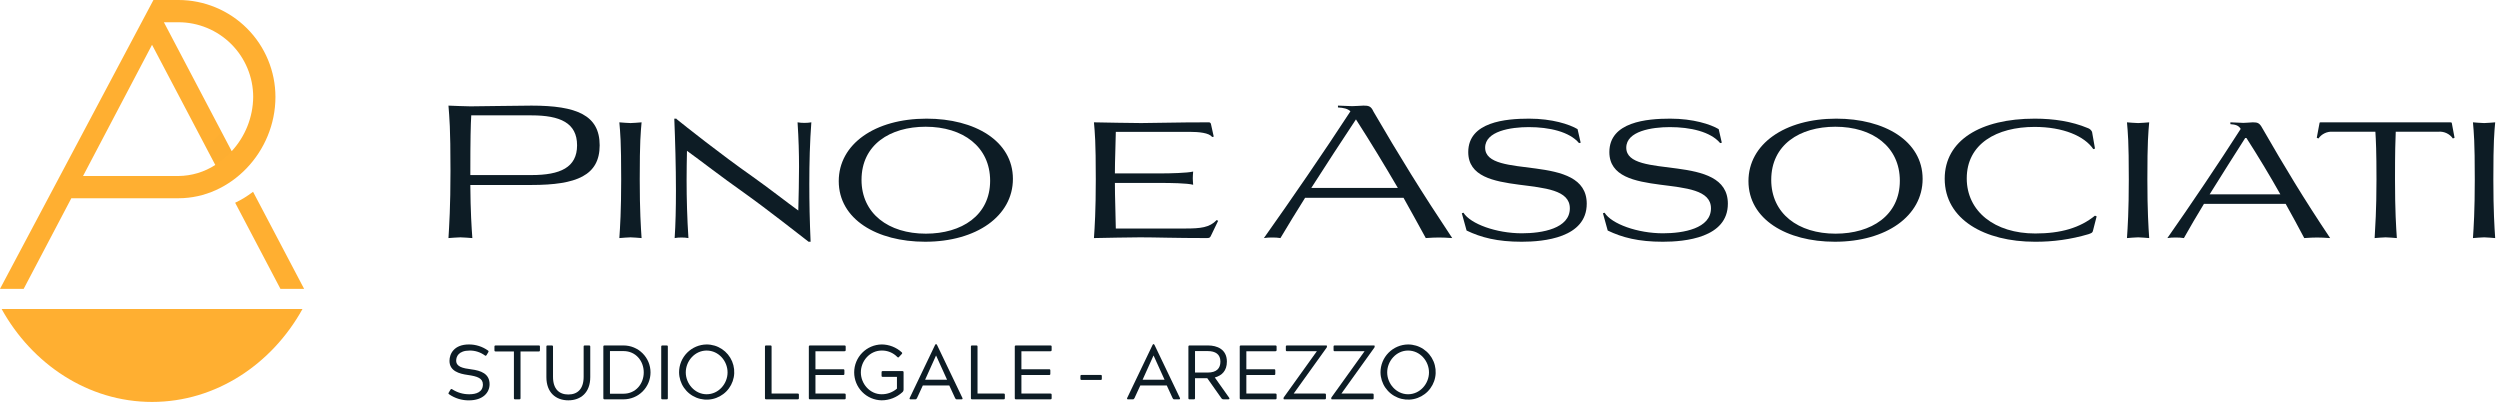 <svg xmlns="http://www.w3.org/2000/svg" width="311" height="50" viewBox="0 0 311 50" fill="none"><path d="M29.253 25.221L34.887 35.933H37.832L31.48 23.856C30.789 24.39 30.042 24.848 29.253 25.221Z" fill="#FFAF31"></path><path d="M22.21 0H19.088L0 35.934H2.945L8.874 24.662H22.21C28.744 24.662 34.265 18.889 34.265 12.054C34.261 8.858 32.99 5.794 30.73 3.534C28.47 1.275 25.406 0.004 22.21 0ZM22.21 21.895H10.33L18.913 5.573L26.782 20.521C25.418 21.403 23.833 21.879 22.21 21.894V21.895ZM28.824 18.807L20.388 2.768H22.21C24.672 2.771 27.033 3.75 28.774 5.491C30.515 7.232 31.495 9.593 31.497 12.055C31.475 14.559 30.522 16.965 28.824 18.806V18.807Z" fill="#FFAF31"></path><path d="M0.203 38.442C3.977 45.265 10.942 50 18.916 50C26.889 50 33.854 45.265 37.629 38.442H0.203Z" fill="#FFAF31"></path><g style="mix-blend-mode:darken" opacity="0.1"><g style="mix-blend-mode:darken" opacity="0.1"><path d="M25.586 18.25C26.307 17.718 26.98 17.124 27.598 16.474L28.825 18.835C28.186 19.446 27.502 20.009 26.78 20.518L25.586 18.25Z" fill="#161615"></path></g></g><path d="M58.623 14.35C58.554 15.584 58.509 17.115 58.509 21.778H66.12C69.685 21.778 71.788 20.841 71.788 18.076C71.788 15.288 69.685 14.351 66.12 14.351L58.623 14.35ZM57.275 29.525C56.795 29.525 56.269 29.593 55.789 29.617C55.88 28.086 56.04 25.754 56.04 21.274C56.04 15.743 55.903 14.647 55.789 13.139C56.657 13.162 57.663 13.229 58.532 13.229C59.309 13.229 64.909 13.139 66.12 13.139C71.741 13.139 74.598 14.327 74.598 18.075C74.598 21.823 71.741 23.011 66.12 23.011H58.508C58.532 26.372 58.668 28.337 58.76 29.617C58.257 29.593 57.754 29.525 57.274 29.525" fill="#0D1C25"></path><path d="M78.441 29.525C77.984 29.525 77.504 29.594 77.047 29.617C77.138 28.268 77.275 26.235 77.275 22.326C77.275 17.504 77.161 16.567 77.047 15.218C77.504 15.241 77.984 15.309 78.441 15.309C78.874 15.309 79.355 15.241 79.813 15.218C79.698 16.567 79.584 17.504 79.584 22.326C79.584 26.235 79.722 28.268 79.813 29.617C79.356 29.594 78.875 29.525 78.441 29.525Z" fill="#0D1C25"></path><path d="M84.156 14.806C85.229 15.674 89.664 19.195 93.572 21.937C95.857 23.559 97.844 25.136 99.308 26.188C99.353 24.244 99.399 22.531 99.399 20.748C99.399 19.079 99.353 17.32 99.217 15.217C99.496 15.266 99.779 15.289 100.062 15.286C100.353 15.289 100.644 15.266 100.931 15.217C100.747 17.662 100.679 20.199 100.679 22.896C100.679 25.159 100.725 27.536 100.84 30.072H100.588C99.536 29.273 95.651 26.189 92.543 23.97C89.686 21.959 87.172 19.994 85.459 18.76C85.435 19.971 85.413 21.182 85.413 22.417C85.413 24.77 85.481 27.147 85.641 29.615C85.354 29.568 85.063 29.545 84.772 29.547C84.489 29.543 84.206 29.566 83.927 29.615C84.041 27.924 84.087 25.89 84.087 23.719C84.087 20.748 83.996 17.548 83.882 14.76H84.156L84.156 14.806Z" fill="#0D1C25"></path><path d="M107.173 22.371C107.173 26.576 110.532 29.068 115.172 29.068C119.629 29.068 123.172 26.805 123.172 22.485C123.172 18.257 119.79 15.766 115.15 15.766C110.716 15.766 107.174 18.006 107.174 22.371H107.173ZM115.265 14.76C121.252 14.76 126.006 17.525 126.006 22.256C126.006 26.85 121.503 30.072 115.081 30.072C109.094 30.072 104.34 27.284 104.34 22.531C104.34 17.937 108.819 14.76 115.265 14.76" fill="#0D1C25"></path><path d="M150.646 15.445L150.989 16.999L150.782 17.044C150.44 16.519 149.091 16.404 148.064 16.404H138.807C138.785 18.096 138.693 19.856 138.693 21.57H144.59C145.458 21.57 147.721 21.524 148.429 21.341C148.407 21.661 148.384 21.89 148.384 22.164C148.384 22.438 148.407 22.644 148.429 22.986C147.721 22.781 145.458 22.758 144.59 22.758H138.693C138.693 24.632 138.785 26.552 138.807 28.427H147.423C149.365 28.427 150.463 28.313 151.355 27.376L151.536 27.467L150.667 29.273C150.531 29.593 150.44 29.616 150.096 29.616C146.142 29.616 143.742 29.524 141.823 29.524C140.063 29.524 137.846 29.593 136.087 29.616C136.178 28.267 136.316 26.233 136.316 22.325C136.316 17.503 136.201 16.566 136.087 15.217C137.892 15.24 140.154 15.309 141.96 15.309C143.675 15.309 146.119 15.217 150.348 15.217C150.383 15.212 150.418 15.214 150.452 15.223C150.485 15.232 150.517 15.248 150.545 15.269C150.573 15.29 150.596 15.317 150.613 15.347C150.63 15.378 150.641 15.411 150.645 15.446" fill="#0D1C25"></path><path d="M168.681 14.852C166.921 17.503 165.001 20.451 163.127 23.377H173.891C172.246 20.565 170.532 17.731 168.681 14.852ZM170.852 13.868C174.029 19.331 176.909 23.992 180.656 29.614C179.948 29.569 179.468 29.546 179.011 29.546C178.531 29.546 178.074 29.569 177.366 29.614C176.451 27.946 175.537 26.278 174.6 24.61H162.351C161.276 26.324 160.225 28.038 159.288 29.614C158.947 29.562 158.603 29.54 158.259 29.546C157.915 29.539 157.571 29.562 157.23 29.614C160.636 24.815 164.75 18.827 167.995 13.845C167.653 13.525 167.172 13.411 166.442 13.365V13.137C166.921 13.137 167.721 13.206 168.202 13.206C168.727 13.206 169.322 13.137 169.619 13.137C170.259 13.137 170.555 13.206 170.853 13.868" fill="#0D1C25"></path><path d="M196.636 17.754L196.431 17.8C195.242 16.383 192.729 15.812 190.169 15.812C187.929 15.812 184.752 16.315 184.752 18.371C184.752 22.44 197.39 18.897 197.39 25.342C197.39 29.593 192.02 30.073 189.3 30.073C186.261 30.073 184.25 29.547 182.444 28.679L181.85 26.53L182.055 26.462C182.923 27.856 186.145 29.022 189.323 29.022C191.86 29.022 195.288 28.427 195.288 25.914C195.288 21.32 182.65 24.999 182.65 18.92C182.65 15.149 187.335 14.76 190.214 14.76C193.093 14.76 195.242 15.469 196.248 16.063L196.636 17.754Z" fill="#0D1C25"></path><path d="M214.192 17.754L213.987 17.8C212.798 16.383 210.285 15.812 207.724 15.812C205.485 15.812 202.308 16.315 202.308 18.371C202.308 22.44 214.946 18.897 214.946 25.342C214.946 29.593 209.576 30.073 206.855 30.073C203.816 30.073 201.805 29.547 199.999 28.679L199.405 26.53L199.611 26.462C200.479 27.856 203.701 29.022 206.878 29.022C209.415 29.022 212.844 28.427 212.844 25.914C212.844 21.32 200.204 24.999 200.204 18.92C200.204 15.149 204.89 14.76 207.77 14.76C210.649 14.76 212.798 15.469 213.804 16.063L214.192 17.754Z" fill="#0D1C25"></path><path d="M220.341 22.371C220.341 26.576 223.7 29.068 228.34 29.068C232.798 29.068 236.34 26.805 236.34 22.485C236.34 18.257 232.957 15.766 228.318 15.766C223.884 15.766 220.342 18.006 220.342 22.371H220.341ZM228.433 14.76C234.42 14.76 239.174 17.525 239.174 22.256C239.174 26.85 234.672 30.072 228.249 30.072C222.262 30.072 217.508 27.284 217.508 22.531C217.508 17.937 221.987 14.76 228.433 14.76" fill="#0D1C25"></path><path d="M244.663 22.189C244.663 26.302 248.136 29.045 253.187 29.045C256.387 29.045 258.763 28.336 260.615 26.828L260.822 26.919L260.365 28.702C260.319 28.953 260.182 28.999 259.793 29.137C257.634 29.774 255.393 30.089 253.142 30.073C246.903 30.073 241.921 27.308 241.921 22.234C241.921 17.458 246.377 14.76 253.119 14.76C255.496 14.76 257.737 15.104 259.702 15.925C259.822 15.962 259.933 16.023 260.028 16.106C260.122 16.189 260.198 16.291 260.251 16.405L260.616 18.485L260.411 18.554C259.313 16.93 256.663 15.788 253.097 15.788C248.389 15.788 244.664 17.89 244.664 22.188" fill="#0D1C25"></path><path d="M265.988 29.525C265.532 29.525 265.052 29.594 264.595 29.617C264.686 28.268 264.823 26.235 264.823 22.326C264.823 17.504 264.709 16.567 264.595 15.218C265.052 15.241 265.532 15.309 265.988 15.309C266.423 15.309 266.903 15.241 267.36 15.218C267.247 16.567 267.133 17.504 267.133 22.326C267.133 26.235 267.27 28.268 267.36 29.617C266.904 29.594 266.424 29.525 265.988 29.525Z" fill="#0D1C25"></path><path d="M279.381 17.046C277.987 19.24 276.41 21.708 274.879 24.176H283.677C282.352 21.822 280.935 19.468 279.38 17.046H279.381ZM281.437 15.948C284.202 20.748 286.579 24.702 289.87 29.616C289.161 29.57 288.705 29.547 288.247 29.547C287.79 29.547 287.356 29.57 286.648 29.616C285.893 28.199 285.139 26.782 284.34 25.365H274.169C273.278 26.828 272.432 28.267 271.678 29.616C271.338 29.564 270.994 29.541 270.65 29.547C270.305 29.54 269.961 29.563 269.621 29.616C272.477 25.547 276.02 20.291 278.74 16.04C278.717 16.017 278.717 16.017 278.717 15.995C278.466 15.606 278.099 15.491 277.46 15.446V15.217C277.917 15.217 278.625 15.286 279.083 15.286C279.517 15.286 279.997 15.217 280.248 15.217C280.865 15.217 281.093 15.308 281.436 15.948" fill="#0D1C25"></path><path d="M296.777 29.525C296.32 29.525 295.84 29.594 295.405 29.617C295.474 28.268 295.634 26.235 295.634 22.326C295.634 18.783 295.565 17.458 295.497 16.384H290.172C289.83 16.363 289.49 16.43 289.182 16.578C288.874 16.726 288.608 16.951 288.411 17.23L288.206 17.138L288.549 15.309C288.549 15.218 288.64 15.218 288.709 15.218H304.799C304.89 15.218 304.98 15.218 305.004 15.309L305.346 17.138L305.139 17.23C304.944 16.948 304.679 16.723 304.37 16.575C304.062 16.426 303.72 16.36 303.379 16.384H298.031C297.985 17.458 297.939 18.783 297.939 22.326C297.939 26.235 298.076 28.268 298.168 29.617C297.711 29.594 297.231 29.525 296.774 29.525" fill="#0D1C25"></path><path d="M309.029 29.525C308.572 29.525 308.092 29.594 307.635 29.617C307.726 28.268 307.863 26.235 307.863 22.326C307.863 17.504 307.749 16.567 307.635 15.218C308.092 15.241 308.572 15.309 309.029 15.309C309.463 15.309 309.943 15.241 310.401 15.218C310.287 16.567 310.173 17.504 310.173 22.326C310.173 26.235 310.31 28.268 310.401 29.617C309.944 29.594 309.464 29.525 309.029 29.525Z" fill="#0D1C25"></path><path d="M58.435 43.607C59.113 43.602 59.775 43.817 60.321 44.219C60.347 44.243 60.381 44.256 60.417 44.257C60.464 44.257 60.503 44.219 60.541 44.152L60.742 43.817C60.79 43.721 60.799 43.664 60.694 43.597C60.006 43.109 59.182 42.848 58.339 42.85C56.481 42.85 55.916 44.018 55.916 44.89C55.916 46.163 57.133 46.498 58.176 46.642C59.393 46.814 60.072 47.053 60.072 47.829C60.072 48.777 59.239 49.046 58.386 49.046C57.629 49.054 56.886 48.838 56.252 48.424C56.221 48.402 56.184 48.388 56.146 48.386C56.108 48.386 56.07 48.424 56.031 48.491L55.83 48.828C55.773 48.933 55.764 48.981 55.869 49.048C56.59 49.548 57.45 49.812 58.328 49.804C60.099 49.804 60.904 48.828 60.904 47.793C60.904 46.491 59.831 46.099 58.615 45.945C57.572 45.811 56.749 45.629 56.749 44.863C56.749 44.375 57.026 43.609 58.433 43.609" fill="#0D1C25"></path><path d="M61.671 43.722H63.931V49.514C63.931 49.639 63.96 49.677 64.085 49.677H64.592C64.716 49.677 64.754 49.639 64.754 49.514V43.722H67.014C67.129 43.722 67.168 43.684 67.168 43.559V43.129C67.168 43.014 67.148 42.976 67.014 42.976H61.671C61.547 42.976 61.509 43.014 61.509 43.129V43.559C61.509 43.674 61.538 43.722 61.671 43.722Z" fill="#0D1C25"></path><path d="M67.971 43.129V46.92C67.971 48.825 69.139 49.801 70.7 49.801C72.26 49.801 73.428 48.825 73.428 46.92V43.129C73.428 43.014 73.39 42.976 73.266 42.976H72.758C72.634 42.976 72.605 43.014 72.605 43.129V46.872C72.605 48.413 71.828 49.075 70.7 49.075C69.571 49.075 68.794 48.413 68.794 46.872V43.129C68.794 43.014 68.756 42.976 68.631 42.976H68.124C68.009 42.976 67.971 43.005 67.971 43.129Z" fill="#0D1C25"></path><path d="M77.564 43.674C79.096 43.674 80.082 44.909 80.082 46.326C80.082 47.734 79.096 48.978 77.564 48.978H75.879V43.674H77.564ZM75.218 42.975C75.094 42.975 75.056 43.013 75.056 43.128V49.514C75.056 49.639 75.103 49.677 75.218 49.677H77.574C78.463 49.677 79.315 49.324 79.943 48.696C80.572 48.067 80.925 47.215 80.925 46.326C80.925 45.438 80.572 44.585 79.943 43.957C79.315 43.328 78.463 42.975 77.574 42.975L75.218 42.975Z" fill="#0D1C25"></path><path d="M82.256 49.515C82.256 49.639 82.294 49.677 82.418 49.677H82.926C83.041 49.677 83.079 49.639 83.079 49.515V43.129C83.079 43.014 83.051 42.976 82.926 42.976H82.418C82.294 42.976 82.256 43.014 82.256 43.129V49.515Z" fill="#0D1C25"></path><path d="M85.31 46.326C85.31 44.91 86.439 43.608 87.904 43.608C89.398 43.608 90.509 44.91 90.509 46.326C90.509 47.734 89.398 49.045 87.904 49.045C86.439 49.045 85.31 47.733 85.31 46.326ZM84.477 46.326C84.485 47.004 84.694 47.663 85.076 48.222C85.459 48.781 85.998 49.214 86.626 49.467C87.254 49.72 87.943 49.782 88.606 49.644C89.269 49.506 89.877 49.175 90.353 48.693C90.828 48.211 91.15 47.599 91.279 46.934C91.407 46.269 91.336 45.581 91.074 44.956C90.812 44.332 90.372 43.799 89.808 43.424C89.244 43.049 88.581 42.85 87.904 42.851C86.99 42.861 86.116 43.232 85.474 43.883C84.832 44.534 84.474 45.412 84.477 46.326Z" fill="#0D1C25"></path><path d="M95.985 48.958V43.127C95.985 43.012 95.946 42.974 95.831 42.974H95.324C95.199 42.974 95.161 43.012 95.161 43.127V49.513C95.161 49.638 95.199 49.676 95.324 49.676H99.221C99.345 49.676 99.383 49.638 99.383 49.513V49.121C99.383 48.996 99.345 48.958 99.221 48.958H95.985Z" fill="#0D1C25"></path><path d="M100.619 43.129V49.514C100.619 49.639 100.657 49.677 100.782 49.677H105.042C105.167 49.677 105.205 49.639 105.205 49.514V49.122C105.205 48.997 105.167 48.959 105.042 48.959H101.443V46.652H104.89C105.005 46.652 105.043 46.614 105.043 46.489V46.097C105.043 45.972 105.005 45.934 104.89 45.934H101.442V43.694H105.041C105.165 43.694 105.204 43.646 105.204 43.531V43.129C105.204 43.014 105.165 42.976 105.041 42.976H100.782C100.657 42.976 100.619 43.014 100.619 43.129" fill="#0D1C25"></path><path d="M109.676 43.607C110.037 43.6 110.395 43.666 110.73 43.803C111.064 43.94 111.367 44.143 111.619 44.401C111.667 44.45 111.697 44.468 111.734 44.468C111.758 44.465 111.78 44.456 111.8 44.443C111.82 44.43 111.836 44.412 111.849 44.392L112.165 44.056C112.241 43.96 112.27 43.912 112.174 43.826C111.493 43.2 110.601 42.852 109.676 42.849C108.764 42.865 107.896 43.238 107.257 43.888C106.618 44.538 106.26 45.413 106.26 46.325C106.26 47.236 106.618 48.111 107.257 48.761C107.896 49.411 108.764 49.784 109.676 49.8C110.63 49.799 111.548 49.44 112.251 48.795C112.301 48.753 112.341 48.7 112.367 48.64C112.394 48.581 112.407 48.516 112.405 48.45V46.325C112.405 46.21 112.376 46.162 112.242 46.162H109.82C109.705 46.162 109.667 46.2 109.667 46.325V46.728C109.667 46.852 109.705 46.881 109.82 46.881H111.58V48.346C111.051 48.803 110.374 49.051 109.675 49.045C108.2 49.045 107.09 47.733 107.09 46.327C107.09 44.91 108.2 43.608 109.675 43.608" fill="#0D1C25"></path><path d="M115.085 47.236L116.436 44.239H116.455L117.814 47.236H115.085ZM113.257 49.677H113.869C113.975 49.677 114.013 49.639 114.08 49.514L114.798 47.954H118.091L118.81 49.514C118.877 49.639 118.915 49.677 119.021 49.677H119.633C119.729 49.677 119.767 49.599 119.729 49.514L116.589 42.956C116.541 42.87 116.511 42.812 116.455 42.812H116.427C116.379 42.812 116.349 42.87 116.302 42.956L113.162 49.514C113.124 49.601 113.162 49.677 113.258 49.677" fill="#0D1C25"></path><path d="M121.605 48.958V43.127C121.605 43.012 121.566 42.974 121.452 42.974H120.944C120.819 42.974 120.781 43.012 120.781 43.127V49.513C120.781 49.638 120.819 49.676 120.944 49.676H124.84C124.965 49.676 125.003 49.638 125.003 49.513V49.121C125.003 48.996 124.965 48.958 124.84 48.958H121.605Z" fill="#0D1C25"></path><path d="M126.239 43.129V49.514C126.239 49.639 126.277 49.677 126.402 49.677H130.662C130.787 49.677 130.825 49.639 130.825 49.514V49.122C130.825 48.997 130.787 48.959 130.662 48.959H127.064V46.652H130.51C130.625 46.652 130.663 46.614 130.663 46.489V46.097C130.663 45.972 130.625 45.934 130.51 45.934H127.063V43.694H130.661C130.786 43.694 130.824 43.646 130.824 43.531V43.129C130.824 43.014 130.786 42.976 130.661 42.976H126.402C126.277 42.976 126.239 43.014 126.239 43.129" fill="#0D1C25"></path><path d="M136.913 47.264C137.029 47.264 137.067 47.236 137.067 47.111V46.795C137.067 46.671 137.029 46.642 136.913 46.642H134.568C134.443 46.642 134.405 46.671 134.405 46.805V47.111C134.405 47.236 134.443 47.264 134.568 47.264L136.913 47.264Z" fill="#0D1C25"></path><path d="M142.141 47.236L143.491 44.239H143.511L144.87 47.236H142.141ZM140.313 49.677H140.925C141.03 49.677 141.069 49.639 141.136 49.514L141.854 47.954H145.147L145.866 49.514C145.933 49.639 145.971 49.677 146.076 49.677H146.689C146.784 49.677 146.823 49.599 146.784 49.514L143.644 42.956C143.597 42.87 143.568 42.812 143.51 42.812H143.481C143.433 42.812 143.404 42.87 143.357 42.956L140.217 49.514C140.179 49.601 140.217 49.677 140.313 49.677" fill="#0D1C25"></path><path d="M150.24 43.674C151.198 43.674 151.819 44.067 151.819 44.986C151.819 45.828 151.341 46.345 150.24 46.345H148.661V43.674L150.24 43.674ZM148 49.677H148.498C148.622 49.677 148.66 49.648 148.66 49.514V47.044H150.183L151.925 49.514C151.953 49.563 151.993 49.604 152.042 49.633C152.091 49.661 152.146 49.677 152.203 49.677H152.787C152.911 49.677 152.998 49.62 152.911 49.485L151.121 46.958C152.011 46.719 152.624 46.115 152.624 44.986C152.624 43.435 151.38 42.975 150.288 42.975H148C147.875 42.975 147.837 43.013 147.837 43.138V49.514C147.837 49.648 147.875 49.677 148 49.677" fill="#0D1C25"></path><path d="M154.223 43.129V49.514C154.223 49.639 154.261 49.677 154.385 49.677H158.646C158.77 49.677 158.809 49.639 158.809 49.514V49.122C158.809 48.997 158.77 48.959 158.646 48.959H155.046V46.652H158.493C158.608 46.652 158.646 46.614 158.646 46.489V46.097C158.646 45.972 158.608 45.934 158.493 45.934H155.046V43.694H158.646C158.77 43.694 158.809 43.646 158.809 43.531V43.129C158.809 43.014 158.77 42.976 158.646 42.976H154.385C154.261 42.976 154.223 43.014 154.223 43.129" fill="#0D1C25"></path><path d="M164.784 49.677C164.909 49.677 164.947 49.639 164.947 49.514V49.122C164.947 48.988 164.909 48.959 164.784 48.959H160.935L165.014 43.272C165.061 43.196 165.071 43.186 165.071 43.128V43.052C165.071 42.994 165.052 42.974 164.993 42.974H160.122C159.997 42.974 159.959 43.012 159.959 43.127V43.529C159.959 43.654 159.997 43.692 160.122 43.692H163.817L159.739 49.379C159.691 49.446 159.672 49.466 159.672 49.532V49.59C159.672 49.657 159.701 49.676 159.758 49.676L164.784 49.677Z" fill="#0D1C25"></path><path d="M170.72 49.677C170.844 49.677 170.883 49.639 170.883 49.514V49.122C170.883 48.988 170.844 48.959 170.72 48.959H166.871L170.95 43.272C170.997 43.196 171.007 43.186 171.007 43.128V43.052C171.007 42.994 170.988 42.974 170.93 42.974H166.057C165.933 42.974 165.895 43.012 165.895 43.127V43.529C165.895 43.654 165.933 43.692 166.057 43.692H169.753L165.674 49.379C165.627 49.446 165.607 49.466 165.607 49.532V49.59C165.607 49.657 165.636 49.676 165.694 49.676L170.72 49.677Z" fill="#0D1C25"></path><path d="M172.567 46.326C172.567 44.91 173.697 43.608 175.162 43.608C176.656 43.608 177.766 44.91 177.766 46.326C177.766 47.734 176.656 49.045 175.162 49.045C173.697 49.045 172.567 47.733 172.567 46.326ZM171.734 46.326C171.743 47.004 171.952 47.663 172.334 48.222C172.717 48.781 173.256 49.214 173.884 49.467C174.512 49.721 175.201 49.782 175.865 49.644C176.528 49.507 177.135 49.176 177.611 48.694C178.086 48.211 178.409 47.599 178.537 46.934C178.665 46.269 178.594 45.581 178.332 44.956C178.071 44.332 177.63 43.799 177.066 43.424C176.502 43.049 175.839 42.85 175.162 42.851C174.248 42.861 173.374 43.232 172.732 43.883C172.09 44.534 171.732 45.412 171.734 46.326Z" fill="#0D1C25"></path></svg>